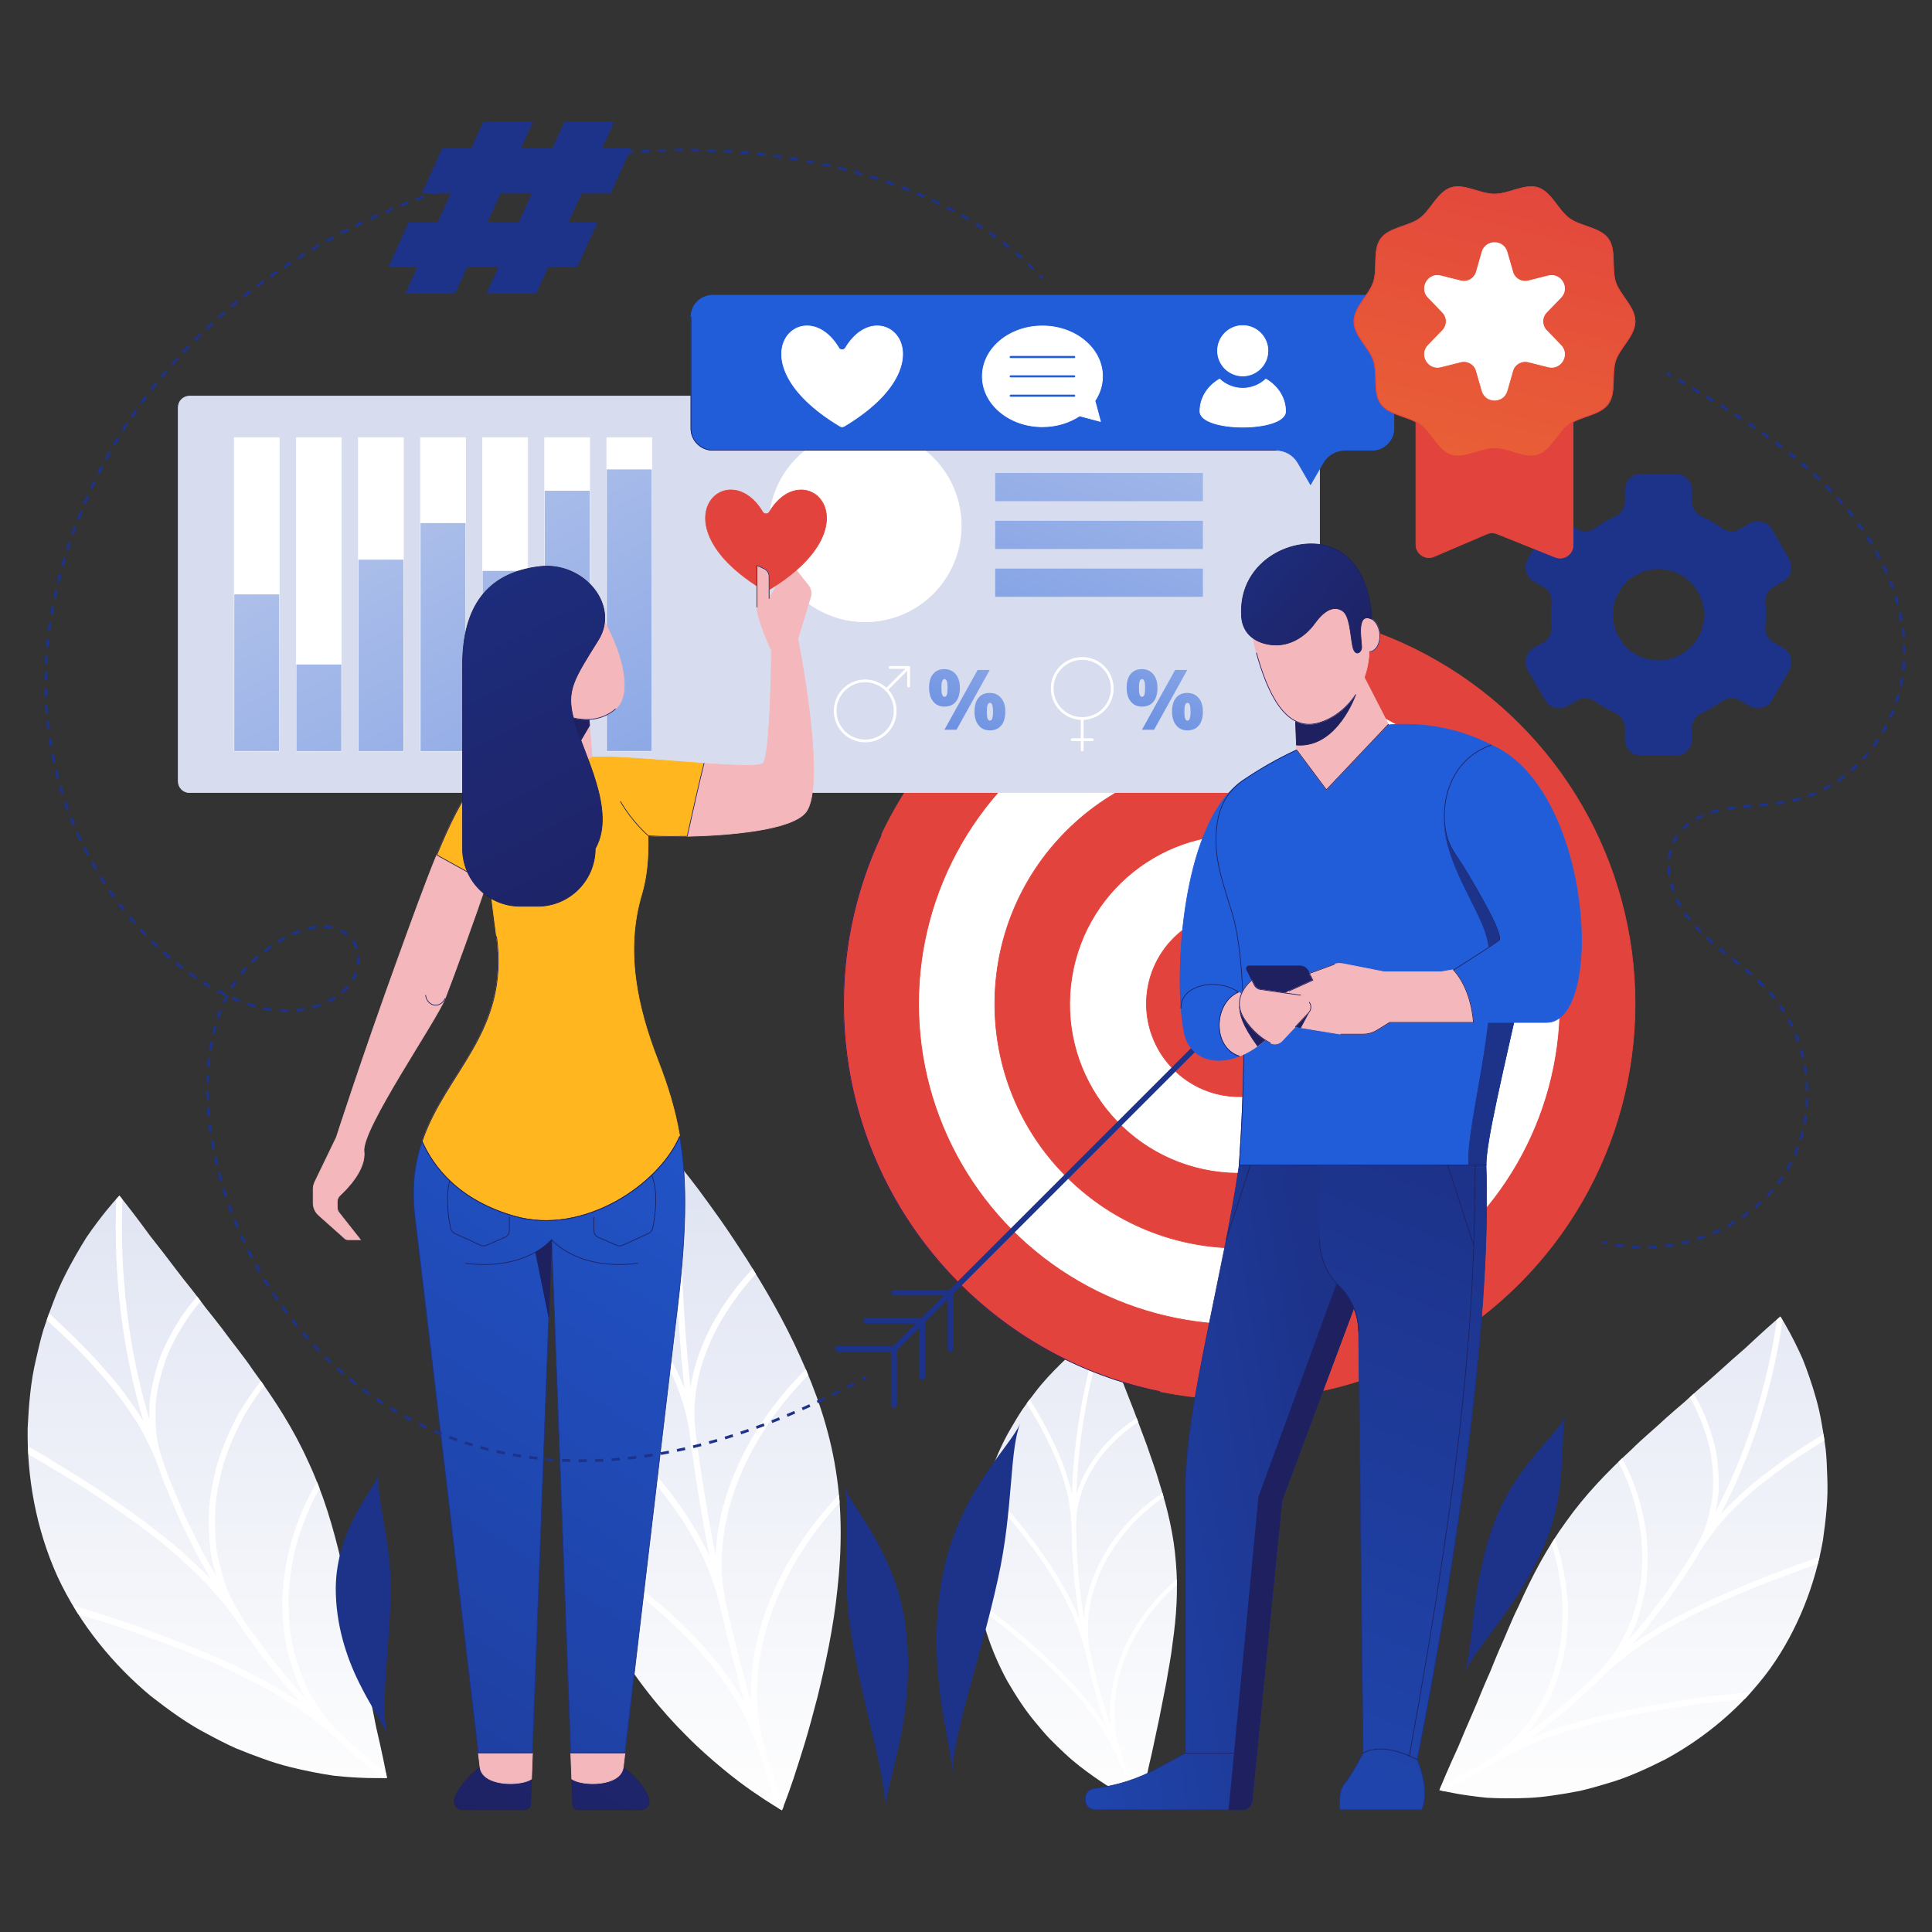 <?xml version="1.0" encoding="utf-8"?>
<!-- Generator: Adobe Illustrator 23.0.1, SVG Export Plug-In . SVG Version: 6.00 Build 0)  -->
<svg version="1.1" id="Layer_1" xmlns="http://www.w3.org/2000/svg" xmlns:xlink="http://www.w3.org/1999/xlink" x="0px" y="0px"
	 viewBox="0 0 700 700" style="enable-background:new 0 0 700 700;" xml:space="preserve">
<rect x="0" y="0" width="700" height="700" fill="#333333" stroke="none"/>
<style type="text/css">
	.st0{fill:#1D3289;}
	.st1{fill:url(#SVGID_1_);}
	.st2{fill:#FFFFFF;}
	.st3{fill:url(#SVGID_2_);}
	.st4{fill:url(#SVGID_3_);}
	.st5{fill:url(#SVGID_4_);}
	.st6{fill:#E2443D;stroke:#E2443D;stroke-width:0.25;stroke-miterlimit:10;}
	.st7{fill:none;stroke:#1E205F;stroke-width:0.25;stroke-linecap:round;stroke-miterlimit:10;}
	.st8{fill:#FFFFFF;stroke:#FFFFFF;stroke-width:0.25;stroke-miterlimit:10;}
	.st9{fill:none;stroke:#1D3289;stroke-width:2;stroke-linecap:round;stroke-miterlimit:10;}
	.st10{fill:#D7DDEF;stroke:#D7DDEF;stroke-width:0.25;stroke-linecap:round;stroke-linejoin:round;stroke-miterlimit:10;}
	.st11{fill:#FFFFFF;stroke:#FFFFFF;stroke-width:0.25;stroke-linecap:round;stroke-linejoin:round;stroke-miterlimit:10;}
	.st12{fill:url(#SVGID_5_);}
	.st13{fill:url(#SVGID_6_);}
	.st14{fill:none;stroke:#FFFFFF;stroke-linecap:round;stroke-linejoin:round;stroke-miterlimit:10;}
	.st15{fill:url(#SVGID_7_);}
	.st16{fill:url(#SVGID_8_);}
	.st17{fill:url(#SVGID_9_);stroke:#1D3289;stroke-width:0.25;stroke-miterlimit:10;}
	.st18{fill:#1E205F;stroke:#1E205F;stroke-width:0.25;stroke-miterlimit:10;}
	.st19{fill:url(#SVGID_10_);stroke:#1D3289;stroke-width:0.25;stroke-miterlimit:10;}
	.st20{fill:none;stroke:#225DD9;stroke-width:0.25;stroke-miterlimit:10;}
	.st21{fill:#225DD9;stroke:#225DD9;stroke-width:0.25;stroke-miterlimit:10;}
	.st22{fill:#1D3289;stroke:#1D3289;stroke-width:0.25;stroke-miterlimit:10;}
	.st23{fill:none;stroke:#1E205F;stroke-width:0.25;stroke-linecap:round;stroke-linejoin:round;stroke-miterlimit:10;}
	.st24{fill:#F4B7BC;stroke:#F4B7BC;stroke-width:0.25;stroke-linecap:round;stroke-linejoin:round;stroke-miterlimit:10;}
	.st25{fill:#225DD9;stroke:#225DD9;stroke-width:0.25;stroke-linecap:round;stroke-linejoin:round;stroke-miterlimit:10;}
	.st26{fill:#F4B7BC;stroke:#F4B7BC;stroke-width:0.25;stroke-miterlimit:10;}
	.st27{fill:#1E205F;stroke:#1E205F;stroke-width:0.25;stroke-linecap:round;stroke-linejoin:round;stroke-miterlimit:10;}
	.st28{fill:url(#SVGID_11_);stroke:#1E205F;stroke-width:0.25;stroke-linejoin:round;stroke-miterlimit:10;}
	.st29{fill:url(#SVGID_12_);stroke:#1E205F;stroke-width:0.25;stroke-linecap:round;stroke-linejoin:round;stroke-miterlimit:10;}
	.st30{fill:url(#SVGID_13_);stroke:#1E205F;stroke-width:0.25;stroke-linecap:round;stroke-linejoin:round;stroke-miterlimit:10;}
	.st31{fill:#F4B7BC;stroke:#F4B7BC;stroke-width:0.25;stroke-linecap:round;stroke-miterlimit:10;}
	.st32{fill:#FFB61F;stroke:#FFB61F;stroke-width:0.25;stroke-miterlimit:10;}
	.st33{fill:url(#SVGID_14_);stroke:#1D3289;stroke-width:0.25;stroke-linecap:round;stroke-linejoin:round;stroke-miterlimit:10;}
	.st34{fill:url(#SVGID_15_);stroke:#1E205F;stroke-width:0.25;stroke-miterlimit:10;}
	.st35{fill:none;stroke:#225DD9;stroke-width:0.75;stroke-linecap:round;stroke-linejoin:round;stroke-miterlimit:10;}
	.st36{fill:url(#SVGID_16_);stroke:#E2443D;stroke-width:0.25;stroke-miterlimit:10;}
	.st37{fill:none;stroke:#E2443D;stroke-width:0.25;stroke-linecap:round;stroke-linejoin:round;stroke-miterlimit:10;}
	.st38{fill:none;stroke:#1D3289;stroke-miterlimit:10;}
	.st39{fill:none;stroke:#1D3289;stroke-miterlimit:10;stroke-dasharray:2.994,2.994;}
	.st40{fill:none;stroke:#1D3289;stroke-miterlimit:10;stroke-dasharray:3,3;}
</style>
<g>
	<path class="st0" d="M639.85,222.73c0-1.39-0.07-2.75-0.22-4.1c-0.25-2.38,0.84-4.7,2.91-5.89l3.57-2.06
		c2.83-1.64,3.8-5.26,2.17-8.09l-6.24-10.8c-1.64-2.83-5.26-3.8-8.09-2.17l-3.62,2.09c-2.05,1.19-4.59,1-6.51-0.4
		c-2.23-1.63-4.63-3.03-7.18-4.16c-2.16-0.96-3.58-3.06-3.58-5.42v-4.16c0-3.27-2.65-5.92-5.92-5.92h-12.47
		c-3.27,0-5.92,2.65-5.92,5.92v4.16c0,2.36-1.42,4.46-3.58,5.42c-2.55,1.13-4.95,2.53-7.18,4.16c-1.91,1.4-4.45,1.59-6.51,0.4
		l-3.62-2.09c-2.83-1.64-6.46-0.67-8.09,2.17l-6.24,10.8c-1.64,2.83-0.66,6.46,2.17,8.09l3.57,2.06c2.07,1.2,3.16,3.51,2.91,5.89
		c-0.14,1.35-0.22,2.72-0.22,4.1c0,1.39,0.07,2.75,0.22,4.1c0.25,2.38-0.84,4.7-2.91,5.89l-3.57,2.06c-2.83,1.64-3.8,5.26-2.17,8.09
		l6.24,10.8c1.64,2.83,5.26,3.8,8.09,2.17l3.62-2.09c2.05-1.19,4.59-1,6.51,0.4c2.23,1.63,4.63,3.03,7.18,4.16
		c2.16,0.96,3.58,3.06,3.58,5.42v4.16c0,3.27,2.65,5.92,5.92,5.92h12.47c3.27,0,5.92-2.65,5.92-5.92v-4.16
		c0-2.36,1.42-4.46,3.58-5.42c2.55-1.13,4.95-2.53,7.18-4.16c1.91-1.4,4.45-1.59,6.51-0.4l3.62,2.09c2.83,1.64,6.46,0.66,8.09-2.17
		l6.24-10.8c1.64-2.83,0.67-6.46-2.17-8.09l-3.57-2.06c-2.07-1.2-3.16-3.51-2.91-5.89C639.77,225.48,639.85,224.11,639.85,222.73z
		 M604.15,238.94c-11.64,2.21-21.66-7.81-19.45-19.45c1.23-6.5,6.48-11.75,12.98-12.98c11.64-2.21,21.66,7.81,19.45,19.45
		C615.89,232.46,610.65,237.71,604.15,238.94z"/>
	<g>
		<g>
			<linearGradient id="SVGID_1_" gradientUnits="userSpaceOnUse" x1="591.836" y1="362.516" x2="591.836" y2="654.218">
				<stop  offset="0" style="stop-color:#D7DDEF"/>
				<stop  offset="1" style="stop-color:#FEFEFE"/>
			</linearGradient>
			<path class="st1" d="M641.35,604.59c-10.39,14.28-24.02,25.26-37.89,32.82c-7.15,3.59-13.99,6.73-20.99,8.72
				c-3.45,1.05-6.78,2-10.05,2.75c-3.34,0.66-6.57,1.2-9.65,1.63c-6.09,0.97-11.91,1.08-16.95,1.06c-2.52-0.02-4.86-0.08-7.02-0.21
				c-2.21-0.21-4.22-0.45-6.04-0.7c-7.23-1-11.24-2.09-11.24-2.09s1.62-4.08,4.45-10.42c0.71-1.57,1.49-3.29,2.33-5.13
				c0.8-1.9,1.65-3.94,2.55-6.09c1.81-4.26,3.88-8.75,5.87-13.8c1.02-2.47,2.1-4.97,3.22-7.47c1.06-2.59,2.1-5.26,3.24-7.87
				c2.36-5.1,4.45-10.72,7.04-15.85c4.81-10.73,10.19-21.05,17.19-30.6c6.84-9.67,14.92-18.04,23.57-26.01
				c4.04-4.08,8.71-7.84,12.8-11.7c2.11-1.9,4.32-3.74,6.43-5.57c2.01-1.86,4.04-3.66,6.06-5.42c4.16-3.48,7.76-6.88,11.22-9.94
				c1.75-1.53,3.41-2.99,4.97-4.35c1.49-1.38,2.87-2.67,4.13-3.84c5.11-4.7,8.47-7.53,8.47-7.53s2.31,3.46,5.55,10
				c0.81,1.64,1.67,3.47,2.57,5.5c0.81,2.01,1.61,4.2,2.43,6.59c1.62,4.77,3.36,10.32,4.37,16.41c0.57,3.06,1.08,6.29,1.51,9.67
				c0.33,3.34,0.48,6.8,0.58,10.4c0.33,7.27-0.48,14.76-1.61,22.67C657.69,573.8,651.6,590.21,641.35,604.59z"/>
			<g>
				<path class="st2" d="M658.59,566.68l0.64-2.56c-3.53,1.18-8.08,2.79-13.2,4.8c-5.24,1.94-11.18,4.18-17.18,6.86
					c-3.02,1.33-6.27,2.63-9.39,4.11c-3.19,1.44-6.19,3.11-9.45,4.69c-3.22,1.61-6.37,3.35-9.42,5.26
					c-3.01,1.94-6.26,3.77-9.19,5.96c2.23-2.66,4.64-5.18,6.71-7.96l6.34-8.27c2.06-2.79,3.92-5.73,5.9-8.59
					c0.96-1.45,1.97-2.86,2.89-4.33l2.66-4.48c1.44-2.45,3.07-4.71,4.78-6.87c1.6-2.22,3.33-4.31,5.18-6.28
					c3.8-3.89,7.58-7.55,11.66-10.82c4.17-3.24,8.16-6.3,12.16-9.03c4-2.73,8-5.11,11.35-7.27c-0.12-0.78-0.24-1.55-0.35-2.32
					c-5.31,3.41-12.04,7.49-18.42,12.39c-3.12,2.48-6.64,4.97-9.74,7.79c-1.58,1.39-3.09,2.86-4.6,4.37c-1.58,1.47-3.1,3-4.55,4.61
					c11.46-21.95,18.91-45.91,22.51-70.39c-0.53-0.84-0.82-1.32-0.82-1.32h0c0,0-0.44,0.37-1.21,1.03
					c-3.57,24.24-10.94,47.98-22.31,69.73c0.46-2.09,0.8-4.18,1.04-6.23c0.17-2.09,0.17-4.18,0.11-6.21
					c-0.18-4.09-0.47-7.92-1.46-11.66c-1.84-7.43-4.5-13.73-7.57-18.71l-1.44,1.3c1.92,3.16,3.56,6.8,5.02,10.93
					c1.46,4.13,2.75,8.77,3.14,13.59c0.49,4.85,0.57,10.07-0.54,15.16c-0.5,2.57-1.17,5.16-2.05,7.74
					c-0.98,2.52-2.23,4.99-3.66,7.41l-2.63,4.44c-0.91,1.46-1.91,2.86-2.86,4.3c-1.95,2.83-3.8,5.75-5.84,8.51l-6.28,8.2
					c-2.06,2.76-4.45,5.25-6.66,7.89c1.64-3.27,3.19-6.44,4.15-9.86c1-3.39,1.76-6.76,2.3-10.05c0.58-3.26,0.62-6.68,0.67-9.85
					c-0.02-3.21-0.11-6.24-0.53-9.23c-0.88-6.01-2.2-11.34-3.76-15.9c-1.69-4.63-3.47-8.4-4.95-11.21l-1.36,1.33
					c1.69,3.39,4.02,8.22,5.54,13.83c1.62,5.65,3.05,12.45,3.07,19.6c0.27,7.32-0.94,14.92-3.44,22.63
					c-1.41,3.72-3.17,7.44-5.3,11.08c-2.2,3.57-4.96,6.86-8.01,10.03c-1.88,2.04-4.04,3.78-6.05,5.69
					c-2.06,1.85-4.07,3.76-6.17,5.56l-6.47,5.21l-3.24,2.6c-1.1,0.84-2.25,1.61-3.37,2.42c3.06-3.3,5.34-7.26,7.42-11
					c2.1-3.72,3.57-7.77,4.74-11.7c2.47-7.71,3-15.69,3-22.37c-0.18-6.87-1.24-12.84-2.23-17.23c-1.02-4.42-2.25-7.53-2.63-8.59
					l-1.17,1.93c0.9,2.47,2.09,6.74,3.06,12.58c0.45,2.89,0.92,6.25,1.01,9.73c0.08,3.47-0.03,7.23-0.44,11.21
					c-0.34,4.04-1.28,7.95-2.47,12.1c-0.61,2.06-1.31,4.14-2.11,6.22c-0.88,1.99-1.87,3.99-2.96,5.97c-1.09,1.98-2.29,3.96-3.6,5.9
					c-1.34,1.91-2.88,3.65-4.48,5.41c-1.62,1.75-3.34,3.44-5.18,5.06c-1.9,1.53-3.95,2.92-6.08,4.25
					c-5.33,3.5-11.06,6.31-16.67,9.33c-0.38,0.95-0.6,1.48-0.6,1.48s0.54,0.13,1.51,0.36c5.67-3.04,11.45-5.89,16.83-9.42
					c2.15-1.34,4.37-2.5,6.58-3.62c2.15-1.2,4.35-2.28,6.58-3.26c2.22-0.99,4.53-1.81,6.77-2.67c2.22-0.89,4.47-1.69,6.74-2.42
					c2.28-0.72,4.58-1.37,6.89-1.95c2.24-0.67,4.49-1.28,6.75-1.84c4.49-1.13,9.14-1.9,13.38-2.84c4.31-0.87,8.54-1.56,12.56-2.14
					c4.01-0.58,7.63-1.21,11.03-1.64c6.73-0.91,12.21-1.32,15.05-1.63l2.21-2.48c-1.35,0.07-4.93,0.47-10.25,1.06
					c-5.35,0.56-12.15,1.52-19.73,2.81c-15.4,2.51-33.52,6.03-50.3,13.06c1.13-0.82,2.3-1.59,3.41-2.44l3.27-2.63l6.53-5.26
					c2.13-1.81,4.15-3.74,6.23-5.61c2.03-1.92,4.22-3.68,6.11-5.74c3.07-3.2,6.46-5.91,9.84-8.51c3.31-2.66,6.81-5.02,10.46-7.16
					c6.95-4.53,14.59-8.1,21.71-11.5c7.37-3.22,14.29-6.19,20.71-8.59C648.9,570.2,654.28,568.08,658.59,566.68z"/>
			</g>
		</g>
		<g>
			<linearGradient id="SVGID_2_" gradientUnits="userSpaceOnUse" x1="389.843" y1="362.516" x2="389.843" y2="654.219">
				<stop  offset="0" style="stop-color:#D7DDEF"/>
				<stop  offset="1" style="stop-color:#FEFEFE"/>
			</linearGradient>
			<path class="st3" d="M426.05,566.11c0.87,9.9,0.18,19.64-1.2,29.27c-0.51,4.76-1.52,9.55-2.25,14.13
				c-0.9,4.56-1.78,9.05-2.63,13.34c-0.9,4.21-1.75,8.23-2.53,11.89c-0.42,1.82-0.81,3.55-1.19,5.18c-0.34,1.6-0.65,3.08-0.94,4.45
				c-1.2,5.45-2.13,8.81-2.13,8.81s-3.1-1.24-8.19-4.03c-1.27-0.7-2.67-1.49-4.17-2.4c-1.45-0.92-2.99-1.96-4.62-3.11
				c-3.25-2.3-6.91-5.03-10.44-8.37c-1.8-1.66-3.64-3.44-5.5-5.34c-1.8-1.92-3.55-3.99-5.33-6.17c-3.65-4.34-6.81-9.29-9.94-14.64
				c-5.89-10.76-10.32-23.5-11.49-37.08c-1.05-13.59,1.25-26.87,5.32-38.45c2.21-5.79,4.53-11.19,7.43-16.06
				c1.41-2.44,2.8-4.76,4.26-6.95c1.53-2.18,3.06-4.23,4.56-6.16c2.94-3.87,6.11-7.16,8.94-9.96c1.42-1.4,2.77-2.67,4.05-3.82
				c1.34-1.13,2.59-2.15,3.73-3.04c4.57-3.57,7.43-5.31,7.43-5.31s1.46,3.16,3.53,8.35c0.51,1.3,1.06,2.72,1.65,4.23
				c0.63,1.54,1.3,3.19,2.01,4.92c1.36,3.49,2.86,7.31,4.43,11.32c1.53,4.1,3.13,8.39,4.76,12.74c1.46,4.4,3.23,8.97,4.51,13.58
				C423.04,546.7,425.31,556.21,426.05,566.11z"/>
			<g>
				<path class="st2" d="M421.62,542.45l-0.43-1.53c-2.13,1.45-4.85,3.47-7.84,6.09c-2.89,2.63-5.95,5.87-8.95,9.73
					c-5.73,7.67-10.89,17.99-11.67,29.63c-1.8-10.86-2.66-21.88-2.83-32.88c-0.02-2.25,0.11-4.46,0.43-6.6
					c0.4-2.14,0.94-4.21,1.6-6.2c1.24-3.99,3.28-7.63,5.48-10.88c2.14-3.26,4.77-6.09,7.35-8.51c2.58-2.42,5.12-4.45,7.63-6.05
					l-0.55-1.49c-7.82,4.96-17.77,14.33-21.81,27.55c0.62-19.61,4.05-39.09,9.7-57.86c-0.33-0.74-0.52-1.16-0.52-1.16v0
					c0,0-0.38,0.24-1.05,0.67c-5.69,18.91-9.14,38.53-9.77,58.28c-3.02-13.38-10-25.61-15.29-34.26l-1.09,1.48
					c1.62,2.7,3.56,5.81,5.37,9.18c1.81,3.37,3.5,6.99,5.18,10.82c1.61,3.83,2.88,7.83,3.99,12.01c0.51,2.09,0.91,4.22,1.15,6.39
					c0.32,2.17,0.54,4.39,0.56,6.66c0.16,11.08,1.03,22.17,2.85,33.11c-4.55-10.81-10.83-20.53-17.26-28.95
					c-3.07-4.2-6.27-8.04-9.14-11.37c-2.77-3.33-5.32-6.16-7.32-8.29l-0.55,1.97c4.78,5.18,12.47,13.91,19.76,24.19
					c7.22,10.37,13.96,22.15,17.02,35.91c0.94,4.36,2.1,8.67,3.21,12.99c1.35,4.25,2.45,8.58,4.02,12.76
					c-7.78-12.29-18.32-22.49-27.56-30.59c-9.06-8.06-16.96-13.67-18.61-14.85l0.46,2.52c1.81,1.34,5.32,3.83,9.47,7.2
					c2.1,1.68,4.3,3.59,6.73,5.65c2.44,2.06,4.97,4.31,7.48,6.72c10.23,9.69,20.73,21.3,26.9,36.15c1.86,4.79,4.16,9.38,6.33,14.03
					c0.73,0.32,1.14,0.5,1.14,0.5s0.12-0.44,0.33-1.23c-2.16-4.62-4.44-9.17-6.29-13.93c-6.21-14.97-3.14-30.8,2.49-42.17
					c2.85-5.76,6.16-10.52,9.33-14.17c3.11-3.65,5.73-6.15,7.36-7.5l0-1.89c-1.52,1.19-8.03,6.61-14.16,15.91
					c-5.98,9.19-11.27,22.58-9.84,37.12c-1.56-4.15-2.64-8.45-3.99-12.67c-1.1-4.29-2.26-8.57-3.19-12.89
					c-3.07-13.8,0.93-27.14,7.08-37.03C408.36,552.72,416.47,545.99,421.62,542.45z"/>
			</g>
		</g>
		<g>
			<linearGradient id="SVGID_3_" gradientUnits="userSpaceOnUse" x1="254.091" y1="362.516" x2="254.091" y2="654.217">
				<stop  offset="0" style="stop-color:#D7DDEF"/>
				<stop  offset="1" style="stop-color:#FEFEFE"/>
			</linearGradient>
			<path class="st4" d="M302.8,532.5c2.4,14.62,2.18,29.21,0.62,43.24c-1.43,13.98-4.36,27.44-7.26,39.26
				c-1.55,5.93-3.02,11.42-4.51,16.36c-1.51,4.95-2.92,9.33-4.11,12.95c-2.43,7.27-4.23,11.59-4.23,11.59s-4.02-2.23-10.43-6.68
				c-3.23-2.22-7-5.02-11.07-8.42c-4.1-3.39-8.63-7.34-13.13-11.93c-9.19-9.1-18.58-20.67-26.58-34.3
				c-7.87-13.64-14.2-29.38-16.97-46.35c-2.7-16.98-1.63-33.91,1.56-49.33c3.32-15.45,8.6-29.38,14.46-40.91
				c2.83-5.77,5.89-10.94,8.71-15.45c2.8-4.51,5.5-8.35,7.87-11.47c4.68-6.24,7.8-9.62,7.8-9.62s3.07,3.54,7.66,9.68
				c2.27,3.07,4.98,6.78,7.97,11.01c2.97,4.23,6.09,8.97,9.42,14.12c6.47,10.3,13.47,22.16,19.22,34.99
				C295.69,504.08,300.48,517.86,302.8,532.5z"/>
			<g>
				<path class="st2" d="M292.85,498.26l-0.88-2.15c-2.57,2.54-5.83,6-9.32,10.28c-3.44,4.27-7.05,9.37-10.47,15.19
					c-6.67,11.6-12.34,26.19-12.87,42.06c-2.96-14.7-5.32-29.51-7.24-44.38c-0.82-6.08-0.54-12.02,0.52-17.68
					c0.97-5.65,2.83-11.01,5.05-15.95c2.18-4.94,4.92-9.47,7.73-13.5c2.81-4.03,5.69-7.57,8.51-10.55
					c-0.39-0.64-0.78-1.29-1.17-1.92c-8.88,9.35-19.65,24.6-22.55,43.12c-2.83-26.56-3.88-53.29-3.51-79.99
					c-0.71-0.84-1.1-1.31-1.1-1.31h0c0,0-0.4,0.46-1.12,1.28c-0.37,26.79,0.69,53.61,3.53,80.26
					c-6.62-17.46-19.08-31.72-28.64-41.19c-0.34,0.72-0.67,1.45-1.01,2.18c2.97,2.98,6.32,6.46,9.61,10.35
					c3.28,3.89,6.5,8.21,9.54,12.88c3.01,4.67,5.65,9.72,7.87,15.1c2.14,5.39,3.73,11.12,4.56,17.22
					c1.92,14.92,4.29,29.78,7.27,44.53c-6.67-14.45-16.34-26.79-26.11-36.87c-4.79-5.04-9.66-9.49-14.06-13.27
					c-4.34-3.78-8.28-6.88-11.36-9.17l-0.38,2.59c7.39,5.6,19.26,15.38,30.31,28.02c11.01,12.71,21.17,28.2,25.43,46.88
					c1.33,5.9,2.8,11.77,4.24,17.65c1.59,5.84,3.02,11.72,4.75,17.52c-9.65-17.27-23.98-30.91-36.66-41.02
					c-12.56-10.08-23.58-16.4-25.94-17.73l0.8,3.14c5.29,3.05,18.89,11.51,32.72,23.89c13.86,12.47,27.83,28.63,34.41,49.52
					c2.02,6.66,4.33,13.24,6.55,19.83c0.94,0.55,1.47,0.86,1.47,0.86s0.23-0.57,0.64-1.59c-2.22-6.58-4.51-13.13-6.53-19.77
					c-6.6-20.95-2.01-42.13,5.37-58.27c3.71-8.12,8.02-15.04,12.01-20.46c3.95-5.41,7.36-9.29,9.39-11.39l-0.22-2.8
					c-1.9,1.86-10.19,10.39-18,23.76c-7.71,13.29-14.73,31.6-13.86,51.41c-1.72-5.78-3.15-11.64-4.73-17.46
					c-1.43-5.86-2.9-11.71-4.22-17.59c-4.27-18.7,0.01-36.96,6.99-51.55C277.05,515.56,286.66,504.46,292.85,498.26z"/>
			</g>
		</g>
		<g>
			<linearGradient id="SVGID_4_" gradientUnits="userSpaceOnUse" x1="75.098" y1="362.516" x2="75.098" y2="654.219">
				<stop  offset="0" style="stop-color:#D7DDEF"/>
				<stop  offset="1" style="stop-color:#FEFEFE"/>
			</linearGradient>
			<path class="st5" d="M111.66,529.52c5.54,11.8,9.16,24.1,12.07,36.7c1.7,6.09,2.75,12.59,4.2,18.6c0.66,3.05,1.22,6.16,1.8,9.17
				c0.67,2.93,1.28,5.86,1.85,8.74c1.05,5.86,2.31,11.15,3.32,16.13c0.5,2.51,0.97,4.89,1.42,7.1c0.5,2.17,0.96,4.19,1.38,6.03
				c1.66,7.44,2.5,12.18,2.5,12.18s-4.55,0.29-12.54-0.22c-2-0.13-4.22-0.31-6.63-0.57c-2.35-0.33-4.87-0.77-7.59-1.3
				c-5.41-1.07-11.64-2.46-17.97-4.81c-3.21-1.13-6.56-2.4-10.01-3.83c-3.36-1.5-6.72-3.24-10.2-5.11
				c-7.09-3.64-13.76-8.47-20.67-13.85C41.3,603.42,29,588.76,20.85,571.25c-7.98-17.59-11.09-36.48-10.83-53.76
				c0.42-8.74,1.11-16.95,2.96-24.7c0.85-3.86,1.73-7.54,2.77-11.07c1.16-3.55,2.37-6.91,3.61-10.09
				c2.34-6.34,5.34-11.97,8.06-16.77c1.37-2.4,2.68-4.6,3.95-6.61c1.38-2,2.68-3.81,3.89-5.41c4.81-6.4,8-9.66,8-9.66
				s3.05,3.72,7.61,9.83c1.12,1.52,2.35,3.18,3.68,4.98c1.39,1.78,2.89,3.69,4.47,5.7c3.11,4.01,6.31,8.41,10.07,13.02
				c1.82,2.31,3.63,4.68,5.42,7.1c1.91,2.41,3.9,4.85,5.79,7.34c3.62,5.01,7.86,10.05,11.38,15.3
				C99.34,506.87,106.32,517.63,111.66,529.52z"/>
			<g>
				<path class="st2" d="M95.74,502.11l-1.19-1.73c-2.17,2.72-4.87,6.43-7.65,11.07c-2.63,4.59-5.16,10.06-7.36,16.35
					c-1.08,3.14-1.81,6.38-2.51,9.84c-0.62,3.42-1.29,7.11-1.35,10.75c-0.12,3.66-0.01,7.44,0.35,11.3
					c0.31,3.89,1.31,7.63,2.38,11.5c-1.82-3.31-3.86-6.5-5.49-9.91l-5.03-10.15c-1.62-3.41-2.99-6.93-4.5-10.39
					c-0.72-1.74-1.51-3.46-2.18-5.23l-1.91-5.33c-1.03-2.91-1.85-5.83-2.38-8.74c-0.41-2.96-0.59-5.89-0.59-8.76
					c-0.13-5.71,1.04-11.32,2.56-16.44c1.42-5.11,3.76-9.85,6.19-14c2.43-4.16,4.94-7.75,7.65-10.77c-0.43-0.57-0.86-1.14-1.29-1.7
					c-4.33,4.75-8.49,10.99-12,18.62c-1.83,3.83-2.94,7.89-3.98,12.26c-0.48,2.18-0.91,4.43-1.16,6.72
					c-0.17,2.26-0.24,4.58-0.18,6.93c-7.71-25.79-10.79-52.87-9.75-79.73c-0.7-0.87-1.1-1.36-1.1-1.36h0c0,0-0.41,0.45-1.15,1.25
					c-1.05,27.12,2.06,54.44,9.84,80.46c-1.23-2.03-2.54-4-3.94-5.91c-1.31-1.93-2.63-3.82-4.05-5.65
					c-2.75-3.68-6.03-7.08-8.88-10.39c-5.86-6.58-12.27-12.35-17.3-17.11c-0.28,0.8-0.57,1.61-0.85,2.42
					c3.17,3,6.98,6.39,10.73,10.14c3.75,3.75,7.41,7.87,11.23,12.22c3.72,4.37,7.03,9.1,10.31,14.07c1.58,2.51,3.01,5.11,4.27,7.84
					c1.39,2.68,2.66,5.47,3.71,8.4l1.92,5.38c0.68,1.78,1.47,3.51,2.2,5.27c1.52,3.49,2.91,7.05,4.54,10.49l5.07,10.24
					c1.64,3.44,3.7,6.66,5.54,9.99c-2.69-2.97-5.79-5.63-8.62-8.36c-2.88-2.7-5.91-5.24-9.03-7.64c-3.17-2.38-6.05-4.82-9.18-7.03
					c-3.05-2.25-6.27-4.33-9.25-6.39c-5.89-4.13-11.81-7.79-17.05-10.96c-5.08-3.22-9.65-5.9-13.2-7.89l0.16,2.88
					c4.35,2.4,9.7,5.79,16.21,9.67c6.41,3.91,13.23,8.55,20.48,13.56c6.95,5.15,14.41,10.6,20.93,16.94
					c3.47,3.07,6.74,6.35,9.73,9.92c3.09,3.52,6.15,7.16,8.77,11.26c1.6,2.62,3.57,4.98,5.34,7.48c1.84,2.45,3.6,4.96,5.5,7.37
					l5.89,7.06l2.95,3.53c1.01,1.15,2.09,2.24,3.13,3.36c-16.53-11.2-35.25-18.85-51.27-24.81c-7.88-2.99-14.98-5.45-20.61-7.18
					c-5.6-1.75-9.37-2.94-10.8-3.3l1.85,3.13c2.98,0.93,8.79,2.52,15.83,4.91c3.56,1.17,7.32,2.61,11.51,4.09
					c4.2,1.47,8.6,3.12,13.05,4.97c4.36,1.91,9.19,3.73,13.77,5.91c2.31,1.08,4.6,2.21,6.86,3.42c2.37,1.12,4.7,2.31,6.99,3.58
					c2.29,1.27,4.54,2.61,6.73,4.05c2.23,1.41,4.53,2.79,6.7,4.33c2.19,1.53,4.31,3.17,6.37,4.93c2.14,1.68,4.27,3.41,6.29,5.32
					c5.02,4.97,10.6,9.3,16.03,13.81c1.09-0.04,1.7-0.06,1.7-0.06s-0.11-0.62-0.32-1.72c-5.37-4.47-10.9-8.76-15.88-13.68
					c-2-1.89-3.91-3.83-5.61-5.89c-1.62-2.14-3.12-4.33-4.47-6.56c-1.34-2.24-2.62-4.45-3.65-6.79c-0.99-2.37-1.85-4.75-2.6-7.12
					s-1.37-4.73-1.89-7.06c-0.42-2.42-0.72-4.81-0.94-7.15c-0.39-4.71-0.58-9.13-0.08-13.55c0.41-4.36,1.09-8.44,1.91-12.17
					c0.84-3.73,2.05-7.25,3.14-10.27c2.27-6.09,4.45-10.44,5.94-12.92l-0.86-2.33c-0.64,1.06-2.6,4.16-4.64,8.71
					c-2,4.53-4.39,10.73-6.05,18.1c-1.42,7.2-2.54,15.9-1.54,24.73c0.41,4.48,1.13,9.15,2.59,13.61c1.43,4.48,3.03,9.23,5.61,13.44
					c-1.03-1.11-2.11-2.19-3.1-3.33l-2.92-3.5l-5.84-7c-1.88-2.38-3.63-4.87-5.45-7.3c-1.76-2.48-3.71-4.82-5.29-7.41
					c-2.6-4.06-4.87-8.19-6.47-12.49c-1.52-4.36-2.62-8.74-3.35-13.04c-1.06-8.83-0.76-17.27,1.06-25.1
					c1.52-7.71,4.48-14.73,7.4-20.49C89.71,510.14,93.21,505.42,95.74,502.11z"/>
			</g>
		</g>
	</g>
	<g>
		<circle class="st6" cx="449.03" cy="363.69" r="143.39"/>
		<path class="st7" d="M420.13,504.17c-65.34-13.37-114.49-71.18-114.49-140.48c0-21.85,4.89-42.56,13.63-61.09"/>
		<circle class="st8" cx="449.03" cy="363.69" r="115.95"/>
		
			<ellipse transform="matrix(0.707 -0.707 0.707 0.707 -125.649 424.036)" class="st6" cx="449.03" cy="363.69" rx="88.52" ry="88.52"/>
		
			<ellipse transform="matrix(0.159 -0.987 0.987 0.159 18.529 749.134)" class="st8" cx="449.03" cy="363.69" rx="61.08" ry="61.08"/>
		<circle class="st6" cx="449.03" cy="363.69" r="33.65"/>
		<g>
			<line class="st9" x1="449.03" y1="363.69" x2="323.95" y2="488.77"/>
			<polyline class="st9" points="323.95,509.19 323.95,488.77 303.53,488.77 			"/>
			<polyline class="st9" points="334.16,498.98 334.16,478.56 313.74,478.56 			"/>
			<polyline class="st9" points="344.37,488.77 344.37,468.35 323.95,468.35 			"/>
		</g>
	</g>
	<g>
		<path class="st10" d="M474.07,287.16H68.63c-2.23,0-4.04-1.81-4.04-4.04V147.57c0-2.23,1.81-4.04,4.04-4.04h405.44
			c2.23,0,4.04,1.81,4.04,4.04v135.55C478.11,285.36,476.3,287.16,474.07,287.16z"/>
		<circle class="st11" cx="313.46" cy="190.47" r="34.81"/>
		<g>
			<rect x="84.88" y="158.56" class="st11" width="16.29" height="113.57"/>
			<rect x="107.38" y="158.56" class="st11" width="16.29" height="113.57"/>
			<rect x="129.87" y="158.56" class="st11" width="16.29" height="113.57"/>
			<rect x="152.37" y="158.56" class="st11" width="16.29" height="113.57"/>
			<rect x="174.86" y="158.56" class="st11" width="16.29" height="113.57"/>
			<rect x="197.35" y="158.56" class="st11" width="16.29" height="113.57"/>
			<rect x="219.85" y="158.56" class="st11" width="16.29" height="113.57"/>
			<linearGradient id="SVGID_5_" gradientUnits="userSpaceOnUse" x1="68.121" y1="48.339" x2="386.393" y2="643.481">
				<stop  offset="0" style="stop-color:#D7DDEF"/>
				<stop  offset="1" style="stop-color:#225DD9"/>
			</linearGradient>
			<path class="st12" d="M101.18,272.13H84.88v-56.78h16.29V272.13z M123.67,240.77h-16.29v31.37h16.29V240.77z M146.17,202.78
				h-16.29v69.36h16.29V202.78z M168.66,189.53h-16.29v82.61h16.29V189.53z M213.65,177.8h-16.29v94.33h16.29V177.8z M236.14,170.07
				h-16.29v102.06h16.29V170.07z M191.15,206.85h-16.29v65.29h16.29V206.85z"/>
		</g>
		<linearGradient id="SVGID_6_" gradientUnits="userSpaceOnUse" x1="454.012" y1="25.766" x2="304.992" y2="474.418">
			<stop  offset="0" style="stop-color:#D7DDEF"/>
			<stop  offset="1" style="stop-color:#225DD9"/>
		</linearGradient>
		<path class="st13" d="M435.83,181.59h-75.26v-10.22h75.26V181.59z M435.83,188.69h-75.26v10.22h75.26V188.69z M435.83,206.01
			h-75.26v10.22h75.26V206.01z"/>
		<g>
			<g>
				<path class="st14" d="M324.35,257.58c0,6.01-4.87,10.88-10.88,10.88c-6.01,0-10.88-4.87-10.88-10.88
					c0-6.01,4.87-10.88,10.88-10.88C319.47,246.69,324.35,251.57,324.35,257.58z"/>
				<line class="st14" x1="321.16" y1="249.88" x2="329.21" y2="241.83"/>
				<polyline class="st14" points="329.21,248.58 329.21,241.83 322.46,241.83 				"/>
			</g>
			<g>
				<path class="st14" d="M402.99,249.45c0,6.01-4.87,10.88-10.88,10.88c-6.01,0-10.88-4.87-10.88-10.88
					c0-6.01,4.87-10.88,10.88-10.88C398.12,238.56,402.99,243.44,402.99,249.45z"/>
				<line class="st14" x1="392.11" y1="260.33" x2="392.11" y2="271.72"/>
				<line class="st14" x1="388.47" y1="268" x2="395.75" y2="268"/>
			</g>
			<g>
				<linearGradient id="SVGID_7_" gradientUnits="userSpaceOnUse" x1="395.89" y1="168.508" x2="309.163" y2="330.696">
					<stop  offset="0" style="stop-color:#D7DDEF"/>
					<stop  offset="1" style="stop-color:#225DD9"/>
				</linearGradient>
				<path class="st15" d="M347.79,249.2c0,2.17-0.49,3.85-1.46,5.04c-0.98,1.19-2.37,1.78-4.17,1.78c-1.7,0-3.04-0.62-4.04-1.84
					c-0.99-1.23-1.49-2.89-1.49-4.98c0-2.17,0.48-3.84,1.45-5.01c0.97-1.17,2.32-1.75,4.07-1.75c1.73,0,3.1,0.61,4.12,1.82
					C347.28,245.47,347.79,247.12,347.79,249.2z M341.09,249.26c0,1.13,0.09,1.95,0.28,2.46c0.19,0.5,0.47,0.75,0.84,0.75
					c0.38,0,0.66-0.25,0.84-0.74c0.18-0.49,0.27-1.32,0.27-2.47c0-1.13-0.09-1.95-0.27-2.46c-0.18-0.5-0.46-0.76-0.84-0.76
					c-0.38,0-0.67,0.26-0.85,0.77C341.18,247.33,341.09,248.15,341.09,249.26z M358.59,242.75l-12.01,21.64h-4.39l12-21.64H358.59z
					 M364.25,257.82c0,2.16-0.49,3.84-1.47,5.03c-0.98,1.19-2.37,1.78-4.17,1.78c-1.7,0-3.04-0.61-4.04-1.84
					c-0.99-1.23-1.49-2.88-1.49-4.97c0-2.17,0.48-3.84,1.45-5.01c0.97-1.17,2.32-1.75,4.07-1.75c1.72,0,3.1,0.61,4.11,1.82
					C363.75,254.09,364.25,255.73,364.25,257.82z M357.55,257.88c0,1.13,0.09,1.95,0.28,2.46c0.19,0.5,0.47,0.75,0.84,0.75
					c0.42,0,0.72-0.29,0.88-0.87c0.16-0.58,0.24-1.36,0.24-2.35s-0.08-1.77-0.24-2.35c-0.16-0.58-0.46-0.87-0.88-0.87
					c-0.38,0-0.67,0.26-0.85,0.77C357.64,255.95,357.55,256.76,357.55,257.88z"/>
			</g>
			<g>
				<linearGradient id="SVGID_8_" gradientUnits="userSpaceOnUse" x1="467.464" y1="168.508" x2="380.737" y2="330.696">
					<stop  offset="0" style="stop-color:#D7DDEF"/>
					<stop  offset="1" style="stop-color:#225DD9"/>
				</linearGradient>
				<path class="st16" d="M419.37,249.2c0,2.17-0.49,3.85-1.46,5.04c-0.98,1.19-2.37,1.78-4.17,1.78c-1.7,0-3.04-0.62-4.04-1.84
					c-0.99-1.23-1.49-2.89-1.49-4.98c0-2.17,0.48-3.84,1.45-5.01c0.97-1.17,2.32-1.75,4.07-1.75c1.73,0,3.1,0.61,4.12,1.82
					C418.86,245.47,419.37,247.12,419.37,249.2z M412.66,249.26c0,1.13,0.09,1.95,0.28,2.46c0.19,0.5,0.47,0.75,0.84,0.75
					c0.38,0,0.65-0.25,0.84-0.74c0.18-0.49,0.27-1.32,0.27-2.47c0-1.13-0.09-1.95-0.27-2.46c-0.18-0.5-0.46-0.76-0.84-0.76
					c-0.38,0-0.67,0.26-0.85,0.77C412.75,247.33,412.66,248.15,412.66,249.26z M430.16,242.75l-12.01,21.64h-4.39l12-21.64H430.16z
					 M435.83,257.82c0,2.16-0.49,3.84-1.47,5.03c-0.98,1.19-2.37,1.78-4.17,1.78c-1.7,0-3.04-0.61-4.04-1.84
					c-0.99-1.23-1.49-2.88-1.49-4.97c0-2.17,0.48-3.84,1.45-5.01c0.97-1.17,2.32-1.75,4.07-1.75c1.72,0,3.1,0.61,4.11,1.82
					C435.32,254.09,435.83,255.73,435.83,257.82z M429.12,257.88c0,1.13,0.09,1.95,0.28,2.46c0.19,0.5,0.47,0.75,0.84,0.75
					c0.42,0,0.72-0.29,0.88-0.87c0.16-0.58,0.24-1.36,0.24-2.35s-0.08-1.77-0.24-2.35c-0.16-0.58-0.46-0.87-0.88-0.87
					c-0.38,0-0.67,0.26-0.85,0.77C429.21,255.95,429.12,256.76,429.12,257.88z"/>
			</g>
		</g>
	</g>
	<g>
		<linearGradient id="SVGID_9_" gradientUnits="userSpaceOnUse" x1="490.175" y1="532.277" x2="230.176" y2="574.872">
			<stop  offset="0" style="stop-color:#1D3289"/>
			<stop  offset="1" style="stop-color:#225DD9"/>
		</linearGradient>
		<path class="st17" d="M449,422.12c-5.72,39.5-19.48,88.09-19.48,116.78v96.33l-10.4,5.63c-7.05,3.81-14.77,6.24-22.73,7.16l0,0
			c-1.81,0.21-3.17,1.74-3.17,3.56v0.54c0,1.98,1.6,3.58,3.58,3.58h53.29c1.92,0,3.49-1.51,3.57-3.43l10.78-108.62l28.89-77.35
			v-44.18H449z"/>
		<path class="st18" d="M464.44,543.65l28.89-77.35v-25.63l-37.25,101.69L445.28,655.7h4.81c1.92,0,3.49-1.51,3.57-3.43
			L464.44,543.65z"/>
		<linearGradient id="SVGID_10_" gradientUnits="userSpaceOnUse" x1="542.243" y1="424.494" x2="349.48" y2="907.561">
			<stop  offset="0" style="stop-color:#1D3289"/>
			<stop  offset="1" style="stop-color:#225DD9"/>
		</linearGradient>
		<path class="st19" d="M478.11,422.12v27.06c0,6.32,2.55,12.36,7.08,16.77l0,0c4.46,4.35,7.01,10.29,7.08,16.52l1.6,152.76
			c0,0-4.33,8.42-6.74,11.07c-2.41,2.65-1.68,9.39-1.68,9.39h29.61c3.37-7.22-1.61-18.18-1.61-18.18s27.91-135.49,24.98-215.39
			H478.11z"/>
		<line class="st20" x1="449" y1="422.12" x2="538.41" y2="422.12"/>
		<path class="st21" d="M450.4,365.28c0.59-11.14,9.95-28.56,9.95-28.56l-9.76-54.11c-19.98,13.04-24.46,58.8-22.68,82.67H450.4z"/>
		<path class="st21" d="M538.41,422.12c0-8.47,5.46-31.35,14.83-72.66c6.3-27.77,2.36-51.69-0.89-64.38
			c-1.68-6.54-6.04-12.09-12.06-15.15c-35.51-18.05-71.85,0.57-89.71,12.67c-7.57,5.13-10,12.87-10,22.64
			c0,9.46,2.81,15.57,5.9,25.8c7.61,25.18,2.5,91.07,2.5,91.07H538.41z"/>
		<path class="st22" d="M555.14,299.2l-31.83-1.38c0.39,14.73,12.2,30.83,15.14,40.77c6.89,23.29-7.33,67.79-6.32,83.53h6.28
			c0-8.47,5.46-31.35,14.83-72.66C557.67,329.94,557.04,312.35,555.14,299.2z"/>
		<path class="st23" d="M469.8,271.73c-7.59,3.5-14.14,7.45-19.21,10.88c-7.57,5.13-10.27,12.75-9.98,23.24
			c0.22,8.06,2.79,14.97,5.88,25.2c7.61,25.18,2.5,91.07,2.5,91.07h89.42"/>
		<path class="st18" d="M474.02,351.84l6.33,12.38c-3.82,0-22.23,0-22.23,0l-6.42-12.92c-0.3-0.61,0.14-1.32,0.82-1.32h18.44
			C472.25,349.97,473.43,350.69,474.02,351.84z"/>
		<path class="st24" d="M451.09,361.38c-0.71-0.75-1.51-1.38-2.35-1.94c-9.12,3.93-9.67,20.11,0.34,23.24
			c3.27-1.3,6.68-3.43,10.02-6.51L451.09,361.38z"/>
		<path class="st18" d="M451.99,363.05l-2.92,1.55c0.21,3.22,0.95,6.61,6.55,14.38c1.16-0.84,2.32-1.75,3.47-2.81L451.99,363.05z"/>
		<g>
			<path class="st21" d="M540.3,269.94c-16.22,5.62-19.42,24.12-15.62,34.52c1.25,3.42,4,6.99,5.89,10.11
				c4.71,7.77,14.55,24.58,12.53,26.15c-1.79,1.39-10.73,7.1-16.29,10.63c2.26,2.43,6.4,8.3,7.3,19.09c10.34,0,20.69,0,26.26,0
				C581.45,370.44,577.06,285.97,540.3,269.94z"/>
			<path class="st24" d="M522.06,352.11h-20.55l-14.25-2.8c-1.3-0.28-2.52-0.4-3.72,0.04l-9.11,3.34l1.25,2.45l-8.54,3.88
				c-1.08,0.49-1.96,1.34-2.49,2.4l-1.4,2.81c-0.77,1.55-0.72,3.39,0.14,4.89c0.78,1.35,2.12,2.28,3.65,2.53
				c0,0,8.33,1.36,13.87,2.26c2.76,0.45,4.82,0.79,4.82,0.79h8.14c1.78,0,3.52-0.5,5.04-1.43l4.58-2.83h30.36
				c-0.9-10.79-5.04-16.66-7.3-19.09L522.06,352.11z"/>
		</g>
		<polygon class="st18" points="471.25,372.34 474.12,366.96 467.05,371.65 		"/>
		<path class="st25" d="M448.74,359.43c-8.07-5.44-21.15-2.46-20.83,5.84c0.26,3.49,0.65,6.52,1.15,8.9
			c1.83,8.77,10.32,12.34,20.01,8.5C439.07,379.55,439.62,363.37,448.74,359.43z"/>
		<polygon class="st26" points="469.8,271.73 480.57,286.17 503.03,262.43 491.86,240.71 468.96,249.91 		"/>
		<path class="st27" d="M491.18,251.68c0,0-6.67,19.46-21.45,18.26l-0.77-20.03L491.18,251.68z"/>
		<path class="st26" d="M494.76,225.45c5.08,18.44-5.26,33.22-17.15,36.5c-11.89,3.29-18.44-11.1-22.38-25.35
			c-3.94-14.25-1.02-27.71,10.87-31C477.99,202.31,490.84,211.19,494.76,225.45z"/>
		<path class="st26" d="M499.9,229.62c0.31,3.39-1.32,6.32-3.65,6.53c-2.33,0.21-4.46-2.37-4.77-5.76
			c-0.31-3.39,1.33-6.32,3.65-6.53C497.46,223.65,499.59,226.23,499.9,229.62z"/>
		<linearGradient id="SVGID_11_" gradientUnits="userSpaceOnUse" x1="431.045" y1="182.292" x2="501.026" y2="242.198">
			<stop  offset="0" style="stop-color:#1D3289"/>
			<stop  offset="1" style="stop-color:#1E205F"/>
		</linearGradient>
		<path class="st28" d="M449.85,223.57c0.46,6.29,5.38,9.58,11.2,10.08c6.23,0.54,11.76-2.92,15.27-7.77c4.55-6.3,8.06-6,10.22-4.46
			c2.5,1.78,2.71,8.27,3.49,12.44s3.02,2.79,3.3,0.99c0.28-1.8-2.41-13.34,3.68-10.56c0,0,0-18.54-12.8-25.16
			C471.42,192.51,448.29,202.03,449.85,223.57z"/>
		<path class="st23" d="M491.18,251.68c-3.45,5.19-8.36,8.83-13.56,10.27c-11.89,3.29-18.44-11.1-22.38-25.35"/>
		<path class="st7" d="M495.13,223.86c2.33-0.21,4.46,2.37,4.77,5.76s-1.32,6.32-3.65,6.53"/>
		<path class="st23" d="M478.11,449.18c0,6.32,2.55,12.36,7.08,16.77l0,0c4.46,4.35,7.01,10.29,7.08,16.52"/>
		<polyline class="st23" points="469.8,271.73 480.57,286.17 503.03,262.43 		"/>
		<line class="st23" x1="429.51" y1="635.24" x2="451.37" y2="635.24"/>
		<path class="st23" d="M493.86,635.24c0,0,6-4.72,19.57,2.28"/>
		<path class="st23" d="M449.07,382.68c-10-3.13-9.46-19.31-0.34-23.24c-8.07-5.44-21.15-2.46-20.83,5.84"/>
		<polyline class="st23" points="483.54,349.35 474.43,352.69 475.68,355.14 467.14,359.02 		"/>
		<path class="st23" d="M485.74,374.7h8.14c1.78,0,3.52-0.5,5.04-1.43l4.58-2.83h30.36"/>
		<path class="st24" d="M454.44,356.86c0.44,0.89,1.29,1.51,2.28,1.65c3.71,0.54,12.83,1.87,14.54,2.05
			c1.12,0.12,2.29,1.4,3.14,2.59c0.83,1.17,0.71,2.76-0.27,3.8l-9.62,10.2c-1.09,1.16-2.81,1.47-4.22,0.74
			c-2.49-1.29-6.38-3.94-9.52-8.88c-5.05-7.94,2.82-13.88,2.82-13.88L454.44,356.86z"/>
		<path class="st23" d="M471.25,360.56c-1.71-0.18-10.83-1.51-14.54-2.05c-0.98-0.14-1.84-0.76-2.28-1.65l-0.85-1.72
			c0,0-7.87,5.94-2.82,13.88c3.14,4.94,7.03,7.59,9.52,8.88"/>
		<path class="st23" d="M474.4,363.15c0.83,1.17,0.71,2.76-0.27,3.8l-4.78,5.07"/>
		<path class="st23" d="M533.86,370.44c-0.9-10.79-5.04-16.66-7.3-19.09h0.25c5.56-3.52,14.5-9.24,16.29-10.63
			c2.02-1.57-7.82-18.37-12.53-26.15c-1.89-3.11-4.73-6.66-5.89-10.11c-3.61-10.78-0.6-28.9,15.62-34.52"/>
		<path class="st23" d="M534.45,422.12c0,53.85-4.34,107.03-23.82,214.07"/>
		<line class="st23" x1="524.5" y1="422.12" x2="533.97" y2="451.12"/>
		<line class="st23" x1="444.29" y1="449.18" x2="453.04" y2="422.12"/>
	</g>
	<g>
		<linearGradient id="SVGID_12_" gradientUnits="userSpaceOnUse" x1="283.733" y1="472.441" x2="158.354" y2="687.071">
			<stop  offset="0" style="stop-color:#1D3289"/>
			<stop  offset="1" style="stop-color:#1E205F"/>
		</linearGradient>
		<path class="st29" d="M173.92,640.34c0,0-6.99,5.05-9.19,11.2c-0.72,2.02,0.71,4.15,2.85,4.15h22.6c1.11,0,2.02-0.88,2.06-1.98
			l0.34-9.14C188.76,647.21,174.88,647.4,173.92,640.34z"/>
		<linearGradient id="SVGID_13_" gradientUnits="userSpaceOnUse" x1="313.997" y1="490.12" x2="188.619" y2="704.75">
			<stop  offset="0" style="stop-color:#1D3289"/>
			<stop  offset="1" style="stop-color:#1E205F"/>
		</linearGradient>
		<path class="st30" d="M207.16,644.57l0.34,9.14c0.04,1.11,0.95,1.98,2.06,1.98h22.6c2.14,0,3.58-2.14,2.85-4.15
			c-2.21-6.15-9.19-11.2-9.19-11.2C224.85,647.4,210.97,647.21,207.16,644.57z"/>
		<path class="st24" d="M207.16,644.57c3.81,2.64,17.69,2.83,18.66-4.23c0,0,0.22-1.91,0.62-5.27H206.8L207.16,644.57z"/>
		<path class="st24" d="M173.92,640.34L173.92,640.34c0.96,7.05,14.84,6.87,18.66,4.23l0.35-9.5H173.3
			C173.7,638.47,173.92,640.34,173.92,640.34z"/>
		<path class="st31" d="M144.49,346.42c-13.63,37.6-22.62,65.65-22.62,65.65l-7.81,16.17c-0.39,0.81-0.6,1.71-0.6,2.61v4.98
			c0,1.71,0.73,3.34,2.01,4.48l9.52,8.48c0.27,0.24,0.63,0.38,0.99,0.38h4.6l-7.72-9.79c-0.44-0.56-0.68-1.26-0.68-1.97v-1.98
			c0-0.9,0.38-1.74,1.04-2.35c2.66-2.44,9.44-9.38,8.66-15.89c-0.97-8.08,26.18-47.25,29.41-55.46c3-7.61,11.4-30.87,15.11-41.94
			l-18.15-10.04C154.01,320.1,149.56,332.43,144.49,346.42z"/>
		<path class="st32" d="M187.7,274.3c-11.89,0-20.21,13.01-29.45,35.47l18.15,10.04c0.29-0.86,0.56-1.67,0.78-2.37
			C191.82,287.9,187.7,274.3,187.7,274.3z"/>
		<path class="st7" d="M187.7,274.3c-11.89,0-20.21,13.01-29.45,35.47l18.15,10.04"/>
		<path class="st32" d="M186.47,440.68c25.18,7.17,52.5-11.75,59.81-28.98c-1.62-9.56-4.27-18.18-7.89-27.48
			c-7.6-19.56-11.97-39.93-5.86-60.27c3.73-12.45,2.21-28.25,0.46-38.64c-1.07-6.36-6.55-11.01-12.99-11.01h-32.3
			c-7.61,0-13.63,6.41-13.14,14c0.67,10.55,2.14,27.3,5.35,51.03c4.67,34.59-18.4,48.9-26.97,74.22
			C156.94,422.62,166.01,434.85,186.47,440.68z"/>
		<linearGradient id="SVGID_14_" gradientUnits="userSpaceOnUse" x1="50.067" y1="736.231" x2="317.824" y2="329.815">
			<stop  offset="0" style="stop-color:#1D3289"/>
			<stop  offset="1" style="stop-color:#225DD9"/>
		</linearGradient>
		<path class="st33" d="M246.28,411.7c-7.31,17.23-34.63,36.16-59.81,28.98c-20.47-5.83-29.53-18.06-33.54-27.13
			c-2.62,7.72-3.9,16.46-2.61,27.13c4.9,40.59,19.75,167.01,22.97,194.39h19.63l6.94-185.89l6.94,185.89h19.63
			c2.48-21.11,11.94-101.58,18.36-155.76C248.78,448.04,249.12,428.42,246.28,411.7z"/>
		<path class="st23" d="M231.08,457.72c-21.91,2.79-31.21-8.53-31.21-8.53s-9.3,11.32-31.21,8.53"/>
		<path class="st32" d="M220,274.3c0,15.67,14.79,28.43,14.79,28.43c0,0.21,6.03,0.46,14.2,0.28c1.72-7.8,4.53-20.32,6.09-26.42
			C242.25,275.7,227.12,274.3,220,274.3z"/>
		<path class="st24" d="M289.06,231.44l4.61-15.11c0.44-1.44,0.15-3.01-0.79-4.2l-11.91-15.08v3.8c0,1.07,0.32,2.12,0.92,3
			l2.41,3.56l-5.64,9.4v-7.94c0-1.22-0.7-2.32-1.8-2.84l-2.6-1.22v15.11c0,4.5,5.27,15.81,5.27,15.81s-0.31,38.39-3.1,40.87
			c-1.28,1.14-10.48,0.75-21.34-0.01c-1.56,6.1-4.37,18.62-6.09,26.42c15.3-0.34,38.12-2.23,43.06-8.85
			C299.62,284,289.06,231.44,289.06,231.44z"/>
		<path class="st26" d="M212.78,251.14l1.69,23.16c0,0-9.8,4.03-24.13,0l1.69-23.16H212.78z"/>
		<polygon class="st18" points="210.46,268.22 213.63,262.82 213.48,260.69 204.71,256.44 		"/>
		<path class="st26" d="M198.14,256.1c0,0,14.44,9.76,24.85,0.8c10.41-8.97-6.92-43.23-18.28-47.42
			C193.35,205.3,198.14,236.12,198.14,256.1z"/>
		<path class="st7" d="M198.14,256.1c0,0,14.44,9.76,24.85,0.8"/>
		<path class="st6" d="M278.31,213.87c40.09-24.02,13.21-49.73,0.45-28.38c-0.55,0.91-1.88,0.91-2.43,0
			c-12.76-21.36-39.64,4.36,0.45,28.38C277.24,214.14,277.85,214.14,278.31,213.87z"/>
		<path class="st24" d="M278.66,216.83v-7.94c0-1.22-0.7-2.32-1.8-2.84l-2.6-1.22v15.11L278.66,216.83z"/>
		<linearGradient id="SVGID_15_" gradientUnits="userSpaceOnUse" x1="130.915" y1="147.243" x2="242.481" y2="360.014">
			<stop  offset="0" style="stop-color:#1D3289"/>
			<stop  offset="1" style="stop-color:#1E205F"/>
		</linearGradient>
		<path class="st34" d="M216.79,231.87c-8.8,14.14-11.71,18.17-9.01,28.4c3.32,12.57,15.76,33.36,7.88,47.22l0,0
			c0,11.53-9.35,20.87-20.87,20.87h-6.33c-11.53,0-20.87-9.35-20.87-20.87v-66.47c0-21.09,8.82-33.52,28.02-35.75
			C211.41,203.43,224.67,219.2,216.79,231.87z"/>
		<path class="st7" d="M179.91,339.33c4.67,34.59-18.4,48.9-26.97,74.22c4,9.07,13.07,21.3,33.54,27.13
			c25.18,7.17,52.5-11.75,59.81-28.98"/>
		<path class="st7" d="M255.08,276.59c-1.56,6.1-4.37,18.62-6.09,26.42c-8.17,0.18-14.2-0.07-14.2-0.28c0,0-5.66-4.88-9.98-12.32"/>
		<line class="st7" x1="192.93" y1="635.07" x2="173.3" y2="635.07"/>
		<line class="st7" x1="206.8" y1="635.07" x2="226.43" y2="635.07"/>
		<path class="st23" d="M215.19,441.06v4.77c0,1.09,0.64,2.07,1.64,2.5l6.59,2.85c0.71,0.31,1.51,0.3,2.21-0.02l9.3-4.24
			c0.77-0.35,1.34-1.05,1.53-1.88c0.73-3.39,2.31-12.56-0.31-19.29"/>
		<path class="st23" d="M184.54,441.06v4.77c0,1.09-0.64,2.07-1.64,2.5l-6.59,2.85c-0.71,0.31-1.51,0.3-2.21-0.02l-9.3-4.24
			c-0.77-0.35-1.34-1.05-1.53-1.88c-0.65-3.02-1.98-10.62-0.41-17"/>
		<path class="st23" d="M278.66,216.83v-7.94c0-1.22-0.7-2.32-1.8-2.84l-2.6-1.22v15.11"/>
		<path class="st7" d="M161.3,361.74c-2.04,4.07-6.62,2.66-7.09-1.11"/>
		<path class="st27" d="M199.86,449.18l-1.04,27.88l-4.78-23.4C194.04,453.67,196.95,452.34,199.86,449.18z"/>
	</g>
	<g>
		<path class="st25" d="M497.14,106.97H258.25c-4.36,0-7.9,3.54-7.9,7.9v40.35c0,4.36,3.54,7.9,7.9,7.9h204.09
			c3.28,0,6.3,1.75,7.94,4.59l4.55,7.88l4.55-7.88c1.64-2.84,4.67-4.59,7.94-4.59h9.81c4.36,0,7.9-3.54,7.9-7.9v-40.35
			C505.04,110.5,501.5,106.97,497.14,106.97z"/>
		<path class="st23" d="M462.34,163.12H258.25c-4.36,0-7.9-3.54-7.9-7.9v-40.35"/>
		<path class="st8" d="M305.89,154.43c40.09-24.02,13.21-49.73,0.45-28.38c-0.55,0.91-1.88,0.91-2.43,0
			c-12.76-21.36-39.64,4.36,0.45,28.38C304.82,154.71,305.43,154.71,305.89,154.43z"/>
		<g>
			<path class="st11" d="M396.73,145.22c1.74-2.63,2.74-5.64,2.74-8.86c0-10.08-9.75-18.26-21.78-18.26
				c-12.03,0-21.78,8.17-21.78,18.26c0,10.08,9.75,18.26,21.78,18.26c5.09,0,9.77-1.48,13.48-3.93l7.57,2.03L396.73,145.22z"/>
			<g>
				<line class="st35" x1="366.19" y1="129.35" x2="389.2" y2="129.35"/>
				<line class="st35" x1="366.19" y1="136.36" x2="389.2" y2="136.36"/>
				<line class="st35" x1="366.19" y1="143.37" x2="389.2" y2="143.37"/>
			</g>
		</g>
		<g>
			<path class="st11" d="M441.14,127.09c0,5.04,4.09,9.13,9.13,9.13c5.04,0,9.13-4.09,9.13-9.13c0-5.04-4.09-9.13-9.13-9.13
				C445.22,117.96,441.14,122.05,441.14,127.09z"/>
			<path class="st11" d="M441.88,137.35c2.21,2.05,5.14,3.32,8.39,3.32c3.25,0,6.18-1.28,8.39-3.32c4.28,2.47,7.13,6.77,7.13,11.67
				c0,7.66-31.03,7.66-31.03,0C434.75,144.12,437.59,139.82,441.88,137.35z"/>
		</g>
	</g>
	<g>
		<path class="st6" d="M563.5,201.88l-21.13-8.47c-1.16-0.47-2.46-0.45-3.62,0.04l-19.16,8.21c-3.11,1.33-6.58-0.95-6.58-4.34V122
			h56.96v75.5C569.98,200.84,566.6,203.13,563.5,201.88z"/>
		<g>
			<linearGradient id="SVGID_16_" gradientUnits="userSpaceOnUse" x1="558.299" y1="51.666" x2="433.519" y2="532.706">
				<stop  offset="0" style="stop-color:#E2443D"/>
				<stop  offset="1" style="stop-color:#FFB61F"/>
			</linearGradient>
			<path class="st36" d="M592.42,116.44c0,5.23-5.53,9.53-7.07,14.25c-1.59,4.89,0.31,11.61-2.66,15.68
				c-2.99,4.11-9.99,4.37-14.1,7.37c-4.07,2.96-6.46,9.55-11.36,11.14c-4.72,1.53-10.51-2.34-15.74-2.34
				c-5.23,0-11.02,3.87-15.74,2.34c-4.89-1.59-7.28-8.18-11.36-11.14c-4.11-2.99-11.11-3.25-14.1-7.37
				c-2.96-4.07-1.07-10.79-2.66-15.68c-1.53-4.72-7.07-9.02-7.07-14.25c0-5.23,5.53-9.53,7.07-14.25
				c1.59-4.89-0.31-11.61,2.66-15.68c2.99-4.11,9.99-4.37,14.1-7.37c4.07-2.96,6.46-9.55,11.36-11.14
				c4.72-1.53,10.51,2.34,15.74,2.34s11.02-3.87,15.74-2.34c4.89,1.59,7.28,8.18,11.36,11.14c4.11,2.99,11.11,3.25,14.1,7.37
				c2.96,4.07,1.07,10.79,2.66,15.68C586.89,106.91,592.42,111.21,592.42,116.44z"/>
			<path class="st37" d="M592.42,116.44c0,5.23-5.53,9.53-7.07,14.25c-1.59,4.89,0.31,11.61-2.66,15.68
				c-2.99,4.11-9.99,4.37-14.1,7.37c-4.07,2.96-6.46,9.55-11.36,11.14c-4.72,1.53-10.51-2.34-15.74-2.34
				c-5.23,0-11.02,3.87-15.74,2.34c-4.89-1.59-7.28-8.18-11.36-11.14c-4.11-2.99-11.11-3.25-14.1-7.37
				c-2.96-4.07-1.07-10.79-2.66-15.68c-1.53-4.72-7.07-9.02-7.07-14.25c0-5.23,5.53-9.53,7.07-14.25
				c1.59-4.89-0.31-11.61,2.66-15.68c2.99-4.11,9.99-4.37,14.1-7.37c4.07-2.96,6.46-9.55,11.36-11.14
				c4.72-1.53,10.51,2.34,15.74,2.34s11.02-3.87,15.74-2.34c4.89,1.59,7.28,8.18,11.36,11.14c4.11,2.99,11.11,3.25,14.1,7.37
				c2.96,4.07,1.07,10.79,2.66,15.68C586.89,106.91,592.42,111.21,592.42,116.44z"/>
		</g>
		<path class="st8" d="M546.03,91.3l2.05,7.18c0.7,2.45,3.21,3.9,5.68,3.28l7.24-1.82c4.6-1.15,7.83,4.44,4.53,7.85l-5.19,5.37
			c-1.77,1.83-1.77,4.73,0,6.56l5.19,5.37c3.3,3.41,0.07,9-4.53,7.85l-7.24-1.82c-2.47-0.62-4.98,0.83-5.68,3.28l-2.05,7.18
			c-1.3,4.56-7.76,4.56-9.06,0l-2.05-7.18c-0.7-2.45-3.21-3.9-5.68-3.28l-7.24,1.82c-4.6,1.15-7.83-4.44-4.53-7.85l5.19-5.37
			c1.77-1.83,1.77-4.73,0-6.56l-5.19-5.37c-3.3-3.41-0.07-9,4.53-7.85l7.24,1.82c2.47,0.62,4.98-0.83,5.68-3.28l2.05-7.18
			C538.27,86.75,544.73,86.75,546.03,91.3z"/>
	</g>
	<g>
		<g>
			<path class="st0" d="M567.52,512.5c-2.73,6.92,0.75,25.21-6.97,44.8c-9.44,23.96-26.47,40.05-30.03,49.1
				c3.56-9.04,2.09-32.43,11.53-56.38C549.77,530.42,564.8,519.42,567.52,512.5z"/>
		</g>
		<g>
			<path class="st0" d="M305.77,538.02c1.34,4.19,5.88,9.94,10.54,18.06c4.68,8.08,9.59,18.6,11.53,31.36
				c2.32,15.62,0.82,30.21-1.52,41.95c-2.3,11.78-5.33,20.78-5.7,26.52c0.37-5.75-1.57-15.07-4.25-26.37
				c-2.63-11.34-6.04-24.57-8.2-39.14c-1.82-11.91-1.68-22.7-1.49-31.81C306.93,549.51,307.12,542.21,305.77,538.02z"/>
		</g>
		<g>
			<path class="st0" d="M369.7,515.61c-1.89,4.44-2.65,12.33-3.44,22.18c-0.85,9.87-1.84,21.59-4.72,34.44
				c-3.44,15.74-7.75,30.01-10.99,42.28c-3.29,12.23-5.57,22.34-5.39,28.65c-0.17-6.29-2.88-16.28-4.53-29.29
				c-1.71-12.96-2.21-29.01,1.49-45.94c3.09-13.82,9.13-24.98,14.76-33.46C362.49,525.94,367.81,520.04,369.7,515.61z"/>
		</g>
		<g>
			<path class="st0" d="M137.51,533.29c-0.91,3.48-0.01,9.53,1.3,16.87c1.27,7.37,2.81,15.87,2.73,25.38
				c-0.02,11.63-1.24,22.46-1.8,31.91c-0.63,9.41-0.66,17.32,0.86,21.77c-1.5-4.43-6.22-10.75-10.6-19.78
				c-4.43-8.95-8.37-20.75-8.35-34.01c0.08-10.84,3.65-20.05,7.35-26.96C132.69,541.51,136.61,536.76,137.51,533.29z"/>
		</g>
	</g>
	<g>
		<g>
			<path class="st38" d="M377.69,100.9c-0.34-0.37-0.68-0.73-1.02-1.1"/>
			<path class="st39" d="M374.59,97.66C299.96,22.99,96.45,42.46,33.75,175.58c-54.59,115.91,34.8,195.6,73.63,190.52
				c38.83-5.08,23.29-51-14.35-19.18c-57,48.19,24.45,258.1,218.07,153.5"/>
			<path class="st38" d="M312.43,499.7c0.44-0.24,0.88-0.48,1.32-0.72"/>
		</g>
	</g>
	<g>
		<g>
			<path class="st38" d="M604.1,135.26c0.43,0.25,0.86,0.51,1.29,0.76"/>
			<path class="st40" d="M607.98,137.55c19.34,11.42,38.66,23.26,54.21,39.08c16.59,16.87,28.66,39.1,27.76,62.25
				c-0.9,23.15-17.27,46.4-40.94,51.3c-14.06,2.91-31.41,0.46-40.29,11.29c-7.74,9.43-3.54,23.74,4.48,32.95
				c8.02,9.21,19.16,15.54,27.43,24.55c16.54,18.02,18.93,46.59,5.6,66.9c-12.79,19.49-39.05,29.81-62.49,24.93"/>
			<path class="st38" d="M582.28,450.47c-0.49-0.12-0.97-0.24-1.45-0.37"/>
		</g>
	</g>
	<g>
		<g>
			<polygon class="st0" points="164.87,106.41 146.82,106.41 175.12,44.09 193.17,44.09 			"/>
			<polygon class="st0" points="194.25,106.41 176.19,106.41 204.5,44.09 222.55,44.09 			"/>
		</g>
		<g>
			<polygon class="st0" points="221.25,70.1 228.71,53.66 160.27,53.66 152.8,70.1 			"/>
			<polygon class="st0" points="209.1,96.85 216.56,80.41 148.12,80.41 140.65,96.85 			"/>
		</g>
	</g>
</g>
</svg>

